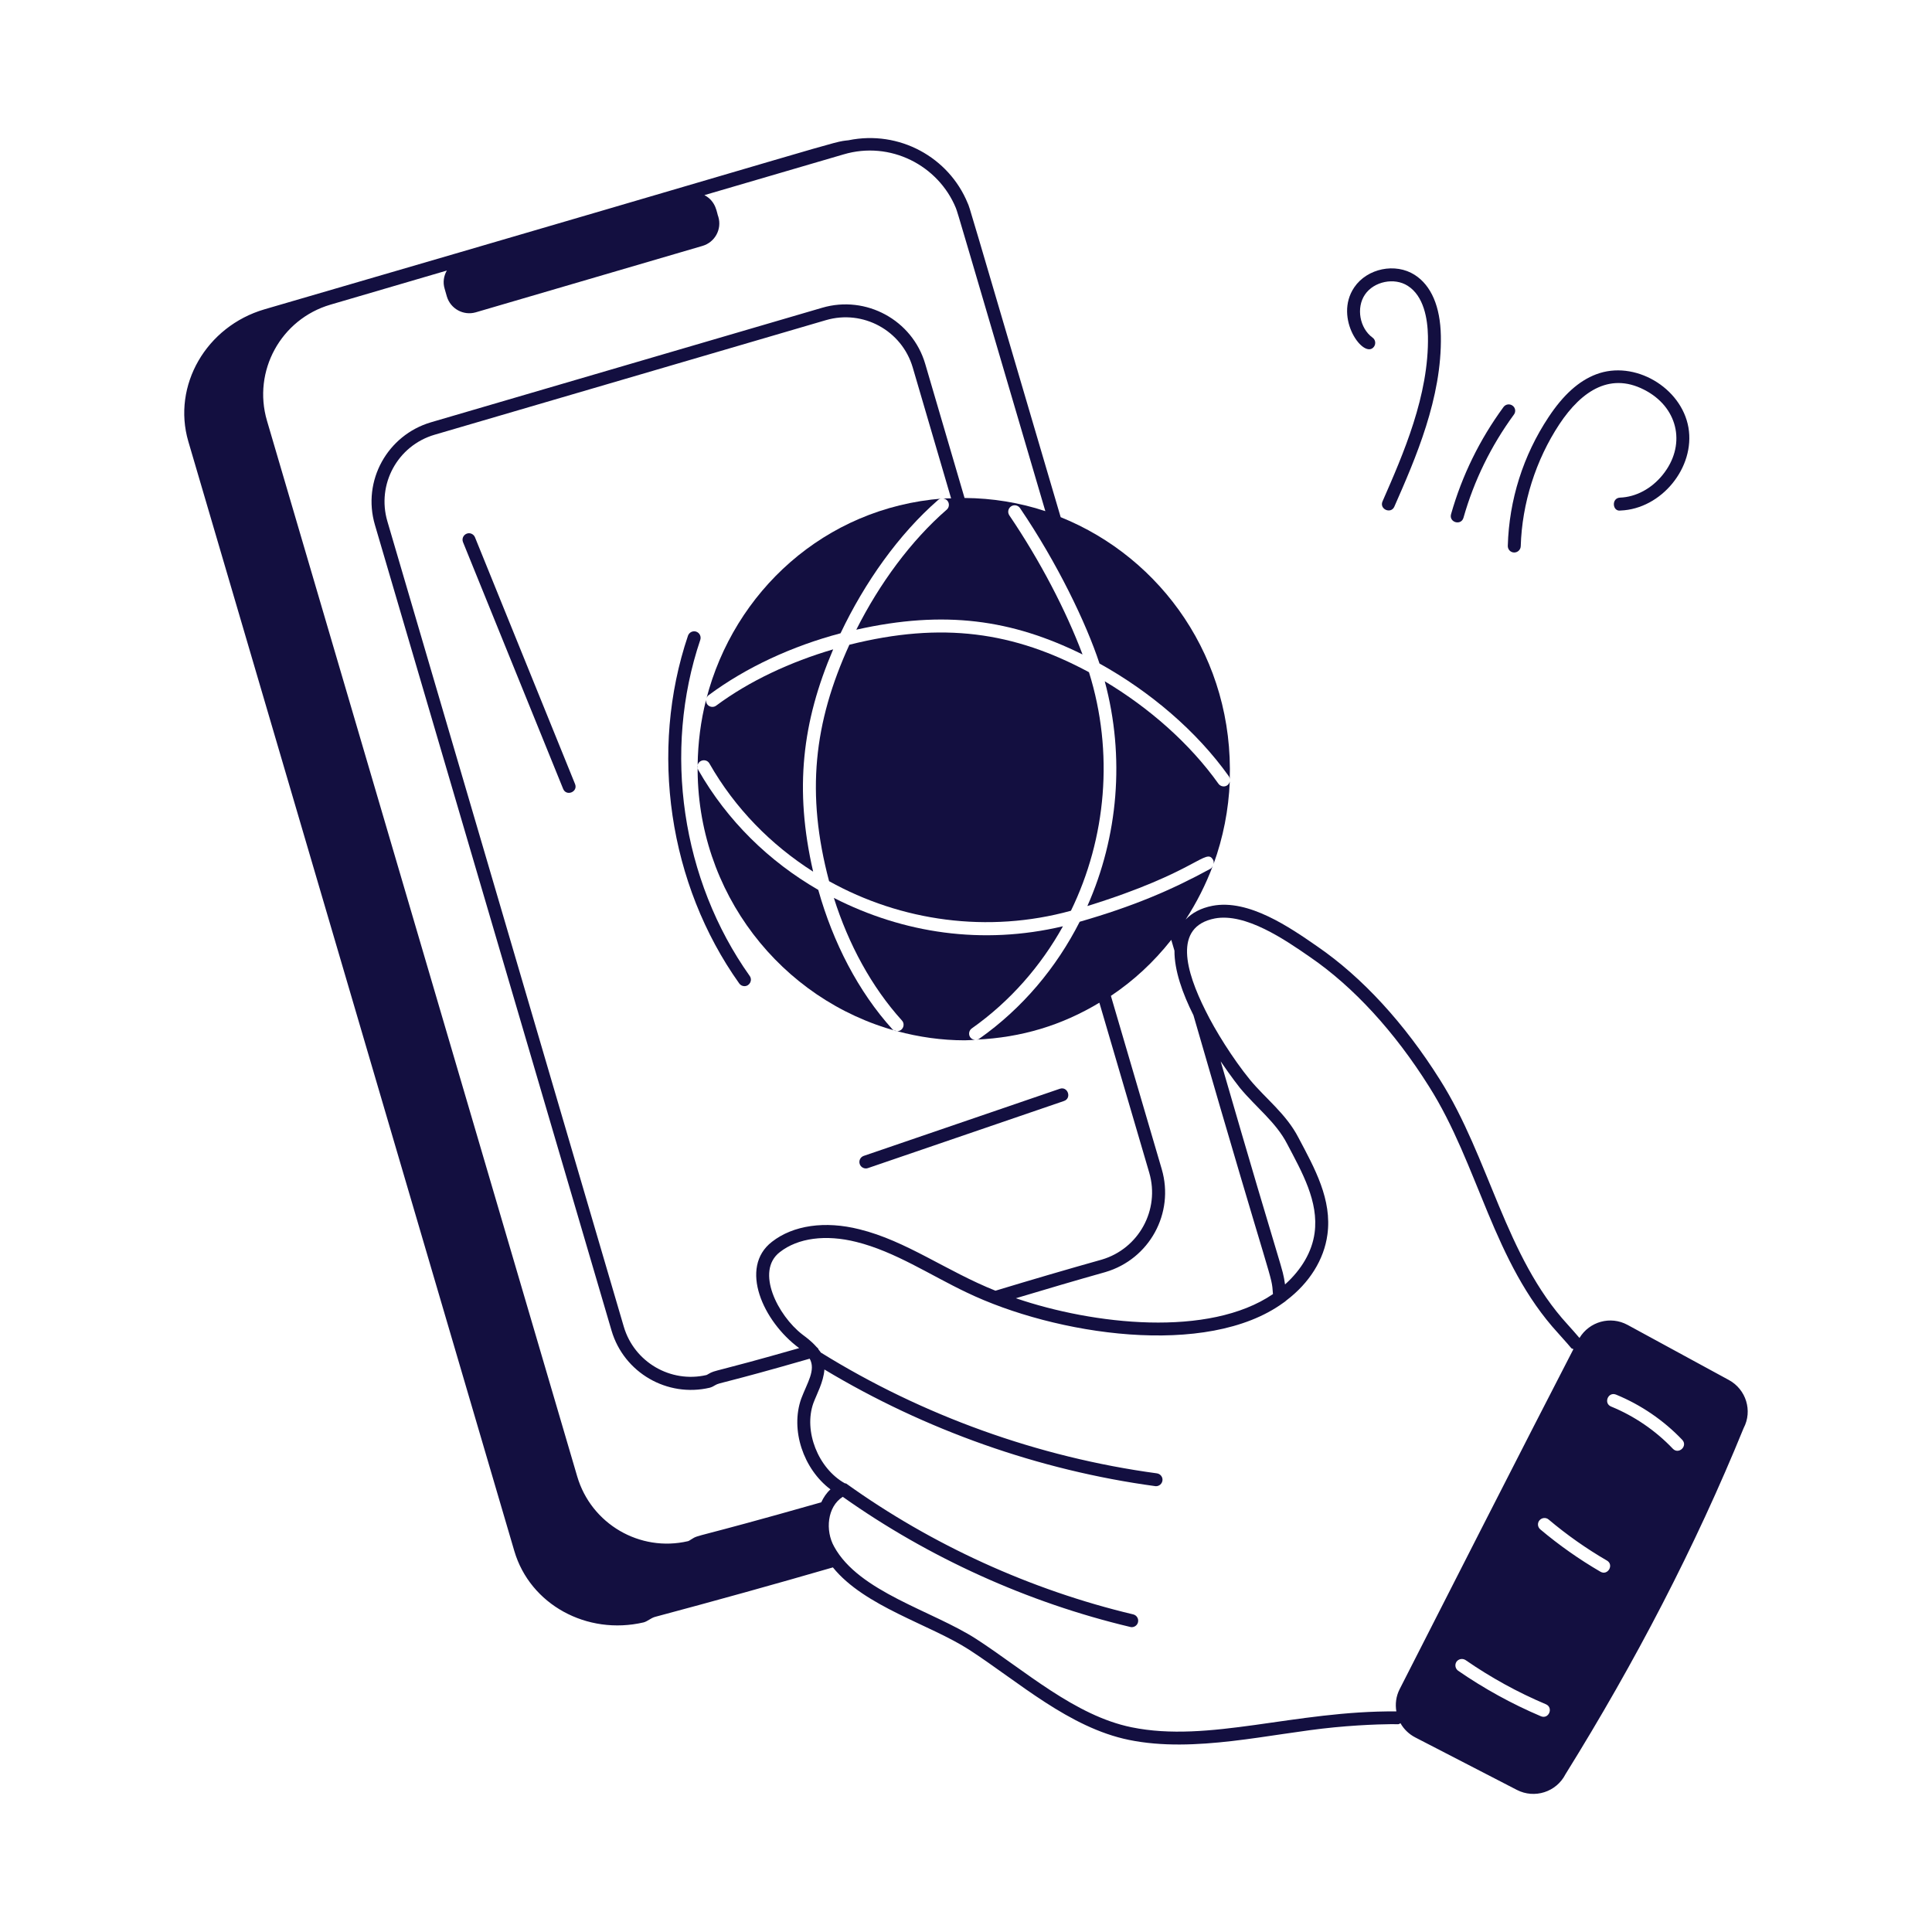 <svg width="60" height="60" viewBox="0 0 60 60" fill="none" xmlns="http://www.w3.org/2000/svg">
<path d="M53.691 42.857L50.544 41.145C50.014 40.858 49.361 41.042 49.052 41.552C48.941 41.421 48.823 41.288 48.686 41.136C46.744 39.021 46.26 35.966 44.717 33.529C43.618 31.781 42.304 30.351 40.918 29.398C40.065 28.806 38.777 27.913 37.652 28.131C37.29 28.202 37.02 28.35 36.821 28.558C37.163 28.031 37.446 27.471 37.665 26.889C37.648 26.923 37.631 26.957 37.594 26.979C36.371 27.647 35.181 28.151 33.531 28.626C32.807 30.049 31.759 31.309 30.409 32.261C30.384 32.28 30.354 32.282 30.326 32.286C31.721 32.222 32.97 31.845 34.142 31.14L35.691 36.42C36.028 37.571 35.366 38.779 34.217 39.118C33.156 39.416 32.046 39.741 30.915 40.084C29.396 39.478 28.146 38.535 26.691 38.177C25.622 37.907 24.632 38.051 23.974 38.565C22.941 39.362 23.696 41.04 24.819 41.867C22.106 42.643 22.23 42.536 22.003 42.669C21.977 42.684 21.949 42.701 21.939 42.703C20.826 42.96 19.697 42.302 19.373 41.203L12.03 16.189C11.694 15.045 12.343 13.838 13.5 13.5L25.648 9.943C26.803 9.604 28.009 10.266 28.346 11.413L29.537 15.476C29.453 15.48 29.374 15.476 29.291 15.482C29.475 15.504 29.524 15.722 29.4 15.829C28.292 16.791 27.313 18.124 26.593 19.556C29.336 18.939 31.425 19.241 33.619 20.325C33.103 18.956 32.299 17.411 31.346 16.005C31.284 15.913 31.307 15.789 31.399 15.726C31.489 15.664 31.616 15.688 31.678 15.78C32.837 17.488 33.731 19.346 34.146 20.606C35.717 21.478 37.161 22.701 38.162 24.107C38.188 24.143 38.192 24.189 38.19 24.229C38.323 20.466 36.081 17.327 32.94 16.061C29.944 5.889 30.137 6.514 30.053 6.311C29.468 4.884 27.928 4.033 26.351 4.356C25.781 4.423 26.768 4.2 8.214 9.606C6.403 10.136 5.342 11.974 5.848 13.708L15.973 48.169C16.463 49.832 18.229 50.794 19.988 50.385C20.108 50.353 20.205 50.256 20.334 50.216C22.243 49.706 24.084 49.194 25.866 48.677C26.85 49.894 28.871 50.443 30.101 51.236C31.637 52.234 33.203 53.653 35.059 54.034C37.108 54.454 39.439 53.837 41.436 53.644C42.465 53.544 43.335 53.539 43.416 53.548C43.446 53.548 43.468 53.529 43.493 53.516C43.596 53.698 43.753 53.854 43.952 53.957L47.106 55.586C47.657 55.871 48.334 55.654 48.617 55.101C50.788 51.608 52.65 48.03 54.15 44.351C54.433 43.815 54.227 43.148 53.691 42.857ZM34.328 39.506C35.694 39.105 36.48 37.68 36.079 36.309L34.5 30.928C35.199 30.459 35.82 29.891 36.375 29.188C36.398 29.269 36.497 29.604 36.474 29.522C36.469 30.137 36.726 30.857 37.065 31.532L37.067 31.541C39.589 40.271 39.482 39.516 39.533 40.189C37.543 41.546 33.956 41.139 31.549 40.318C32.498 40.033 33.433 39.758 34.328 39.506ZM39.908 39.889C39.814 39.276 39.915 39.885 37.909 32.961C38.241 33.452 38.501 33.778 38.509 33.788C39.004 34.386 39.628 34.853 39.971 35.52C40.436 36.403 40.959 37.316 40.826 38.291C40.746 38.876 40.421 39.428 39.908 39.889ZM32.464 15.874C31.669 15.611 30.825 15.471 29.955 15.465L28.733 11.299C28.333 9.939 26.897 9.159 25.536 9.557L13.386 13.114C12.036 13.511 11.239 14.927 11.644 16.303L18.992 41.323C19.378 42.634 20.724 43.406 22.041 43.097C22.11 43.078 22.166 43.046 22.211 43.018C22.356 42.93 22.442 42.975 25.146 42.195C25.341 42.551 25.071 42.938 24.883 43.436C24.538 44.406 24.951 45.623 25.791 46.254C25.669 46.363 25.577 46.502 25.504 46.656C21.428 47.816 21.735 47.64 21.467 47.807C21.428 47.833 21.392 47.856 21.364 47.863C19.871 48.21 18.358 47.327 17.925 45.849L8.291 13.065C7.839 11.524 8.724 9.911 10.264 9.461L13.877 8.402C13.781 8.567 13.748 8.769 13.809 8.968L13.877 9.206C13.991 9.591 14.393 9.81 14.777 9.699L21.816 7.637C22.202 7.524 22.423 7.121 22.309 6.735C22.258 6.619 22.251 6.255 21.876 6.06L26.194 4.796C27.647 4.363 29.139 5.134 29.685 6.459C29.753 6.63 29.843 6.969 32.464 15.874ZM43.468 52.457C43.354 52.68 43.326 52.92 43.365 53.149C40.209 53.123 37.547 54.135 35.141 53.642C33.381 53.282 31.83 51.881 30.319 50.901C28.956 50.021 26.676 49.44 25.905 48.032C25.626 47.537 25.686 46.794 26.173 46.485C28.841 48.375 31.924 49.772 35.1 50.526C35.115 50.531 35.132 50.533 35.147 50.533C35.237 50.533 35.321 50.471 35.342 50.379C35.368 50.271 35.301 50.162 35.192 50.136C32.019 49.382 28.937 47.978 26.284 46.076C26.269 46.065 26.252 46.071 26.237 46.065C25.408 45.602 24.951 44.443 25.26 43.575C25.365 43.294 25.573 42.926 25.603 42.531C28.727 44.408 32.267 45.664 35.876 46.153C35.884 46.153 35.893 46.155 35.901 46.155C36 46.155 36.086 46.082 36.101 45.981C36.116 45.872 36.038 45.771 35.927 45.756C32.252 45.259 28.646 43.961 25.491 42.004C25.472 41.97 25.444 41.942 25.421 41.912V41.908C25.41 41.873 25.382 41.854 25.358 41.831C25.178 41.627 25.003 41.511 24.917 41.443C24.154 40.853 23.451 39.476 24.218 38.886C24.78 38.445 25.643 38.331 26.593 38.569C27.795 38.867 28.89 39.602 30.015 40.136C32.769 41.462 37.483 42.184 39.855 40.459C39.889 40.438 39.932 40.404 39.949 40.386C40.665 39.844 41.119 39.118 41.224 38.342C41.372 37.254 40.83 36.285 40.326 35.334C39.945 34.592 39.3 34.116 38.818 33.531C38.284 32.876 37.736 31.995 37.436 31.382C36.831 30.174 36.42 28.779 37.729 28.523C38.681 28.346 39.894 29.173 40.693 29.728C42.034 30.649 43.309 32.038 44.379 33.741C45.926 36.184 46.365 39.199 48.39 41.404C48.936 42.006 48.743 41.839 48.864 41.899C47.535 44.468 44.638 50.158 43.468 52.457ZM47.852 53.299C46.95 52.916 46.086 52.44 45.285 51.887C45.195 51.823 45.171 51.699 45.233 51.606C45.298 51.516 45.422 51.495 45.514 51.555C46.294 52.095 47.134 52.558 48.011 52.928C48.251 53.033 48.099 53.404 47.852 53.299ZM49.701 48.81C49.044 48.428 48.416 47.985 47.835 47.496C47.749 47.423 47.739 47.297 47.811 47.214C47.884 47.13 48.011 47.119 48.094 47.19C48.658 47.666 49.266 48.094 49.905 48.465C50.132 48.596 49.931 48.945 49.701 48.81ZM51.951 44.991C51.416 44.428 50.754 43.976 50.036 43.682C49.791 43.584 49.939 43.211 50.188 43.311C50.957 43.626 51.669 44.111 52.243 44.715C52.425 44.908 52.133 45.182 51.951 44.991Z" fill="#130F40"/>
<path d="M43.303 15.733C43.963 14.231 44.783 12.358 44.747 10.429C44.73 9.521 44.449 8.865 43.935 8.537C43.335 8.153 42.459 8.333 42.058 8.923C41.404 9.885 42.368 11.186 42.671 10.766C42.735 10.676 42.716 10.549 42.626 10.485C42.225 10.194 42.111 9.557 42.39 9.148C42.669 8.738 43.303 8.61 43.718 8.876C44.218 9.193 44.336 9.9 44.346 10.436C44.381 12.276 43.579 14.102 42.936 15.57C42.829 15.814 43.198 15.975 43.303 15.733Z" fill="#130F40"/>
<path d="M46.974 12.598C46.886 12.533 46.759 12.55 46.693 12.64C45.954 13.648 45.405 14.766 45.064 15.968C44.991 16.223 45.377 16.335 45.45 16.078C45.778 14.923 46.305 13.847 47.014 12.878C47.083 12.788 47.064 12.662 46.974 12.598Z" fill="#130F40"/>
<path d="M50.312 15.454C50.036 15.465 50.072 15.896 50.327 15.855C51.598 15.806 52.65 14.516 52.436 13.277C52.219 12.034 50.76 11.171 49.569 11.625C49.031 11.829 48.548 12.264 48.092 12.954C47.303 14.143 46.866 15.525 46.826 16.952C46.824 17.064 46.909 17.156 47.021 17.158H47.027C47.134 17.158 47.224 17.072 47.228 16.963C47.267 15.632 47.694 14.286 48.428 13.174C49.131 12.114 50.048 11.524 51.154 12.154C52.14 12.716 52.358 13.856 51.634 14.749C51.287 15.178 50.805 15.435 50.312 15.454Z" fill="#130F40"/>
<path d="M33.819 20.876C31.489 19.622 29.263 19.299 26.378 20.023C25.271 22.451 25.026 24.643 25.748 27.366C27.981 28.609 30.681 28.995 33.259 28.284C34.356 26.031 34.599 23.368 33.819 20.876Z" fill="#130F40"/>
<path d="M26.104 19.667C26.858 18.079 27.919 16.584 29.136 15.525C29.173 15.493 29.22 15.482 29.267 15.482C25.601 15.769 22.794 18.381 21.936 21.705C21.947 21.662 21.966 21.619 22.005 21.591C23.177 20.719 24.615 20.061 26.104 19.667Z" fill="#130F40"/>
<path d="M37.676 26.708C37.697 26.747 37.695 26.79 37.689 26.831C37.986 26.012 38.156 25.151 38.192 24.268C38.147 24.452 37.931 24.467 37.839 24.338C36.945 23.085 35.689 21.983 34.309 21.158C34.944 23.516 34.723 25.988 33.769 28.138C37.202 27.073 37.455 26.31 37.676 26.708Z" fill="#130F40"/>
<path d="M33.011 28.766C30.503 29.359 28.048 28.982 25.896 27.885C26.351 29.327 27.069 30.651 28.009 31.691C28.125 31.817 28.037 32.023 27.863 32.025C28.536 32.205 29.237 32.308 29.959 32.308C30.066 32.308 30.174 32.297 30.283 32.293C30.075 32.276 30.041 32.034 30.182 31.937C31.373 31.095 32.325 30 33.011 28.766Z" fill="#130F40"/>
<path d="M22.033 23.713C22.828 25.108 23.948 26.239 25.253 27.07C24.662 24.499 24.913 22.418 25.875 20.166C24.546 20.556 23.273 21.148 22.243 21.913C22.116 22.009 21.913 21.925 21.928 21.735C21.761 22.39 21.675 23.07 21.666 23.758C21.713 23.588 21.945 23.556 22.033 23.713Z" fill="#130F40"/>
<path d="M27.853 32.023C27.801 32.021 27.75 32.001 27.711 31.961C26.655 30.793 25.873 29.276 25.412 27.636C23.891 26.758 22.588 25.496 21.686 23.912C21.66 23.865 21.656 23.813 21.666 23.764C21.617 27.716 24.261 31.054 27.853 32.023Z" fill="#130F40"/>
<path d="M14.49 16.575C14.387 16.618 14.338 16.733 14.379 16.836L17.488 24.497C17.586 24.744 17.959 24.593 17.858 24.347L14.751 16.686C14.709 16.584 14.591 16.532 14.49 16.575Z" fill="#130F40"/>
<path d="M26.955 36.276L33.041 34.193C33.294 34.108 33.161 33.724 32.91 33.814L26.824 35.897C26.719 35.933 26.664 36.047 26.7 36.152C26.736 36.257 26.854 36.313 26.955 36.276Z" fill="#130F40"/>
<path d="M21.748 19.871C21.782 19.766 21.726 19.652 21.621 19.616C21.518 19.581 21.403 19.637 21.366 19.742C20.156 23.323 20.766 27.461 22.956 30.54C22.995 30.596 23.057 30.626 23.119 30.626C23.28 30.626 23.378 30.443 23.282 30.308C21.167 27.33 20.578 23.331 21.748 19.871Z" fill="#130F40"/>
</svg>
